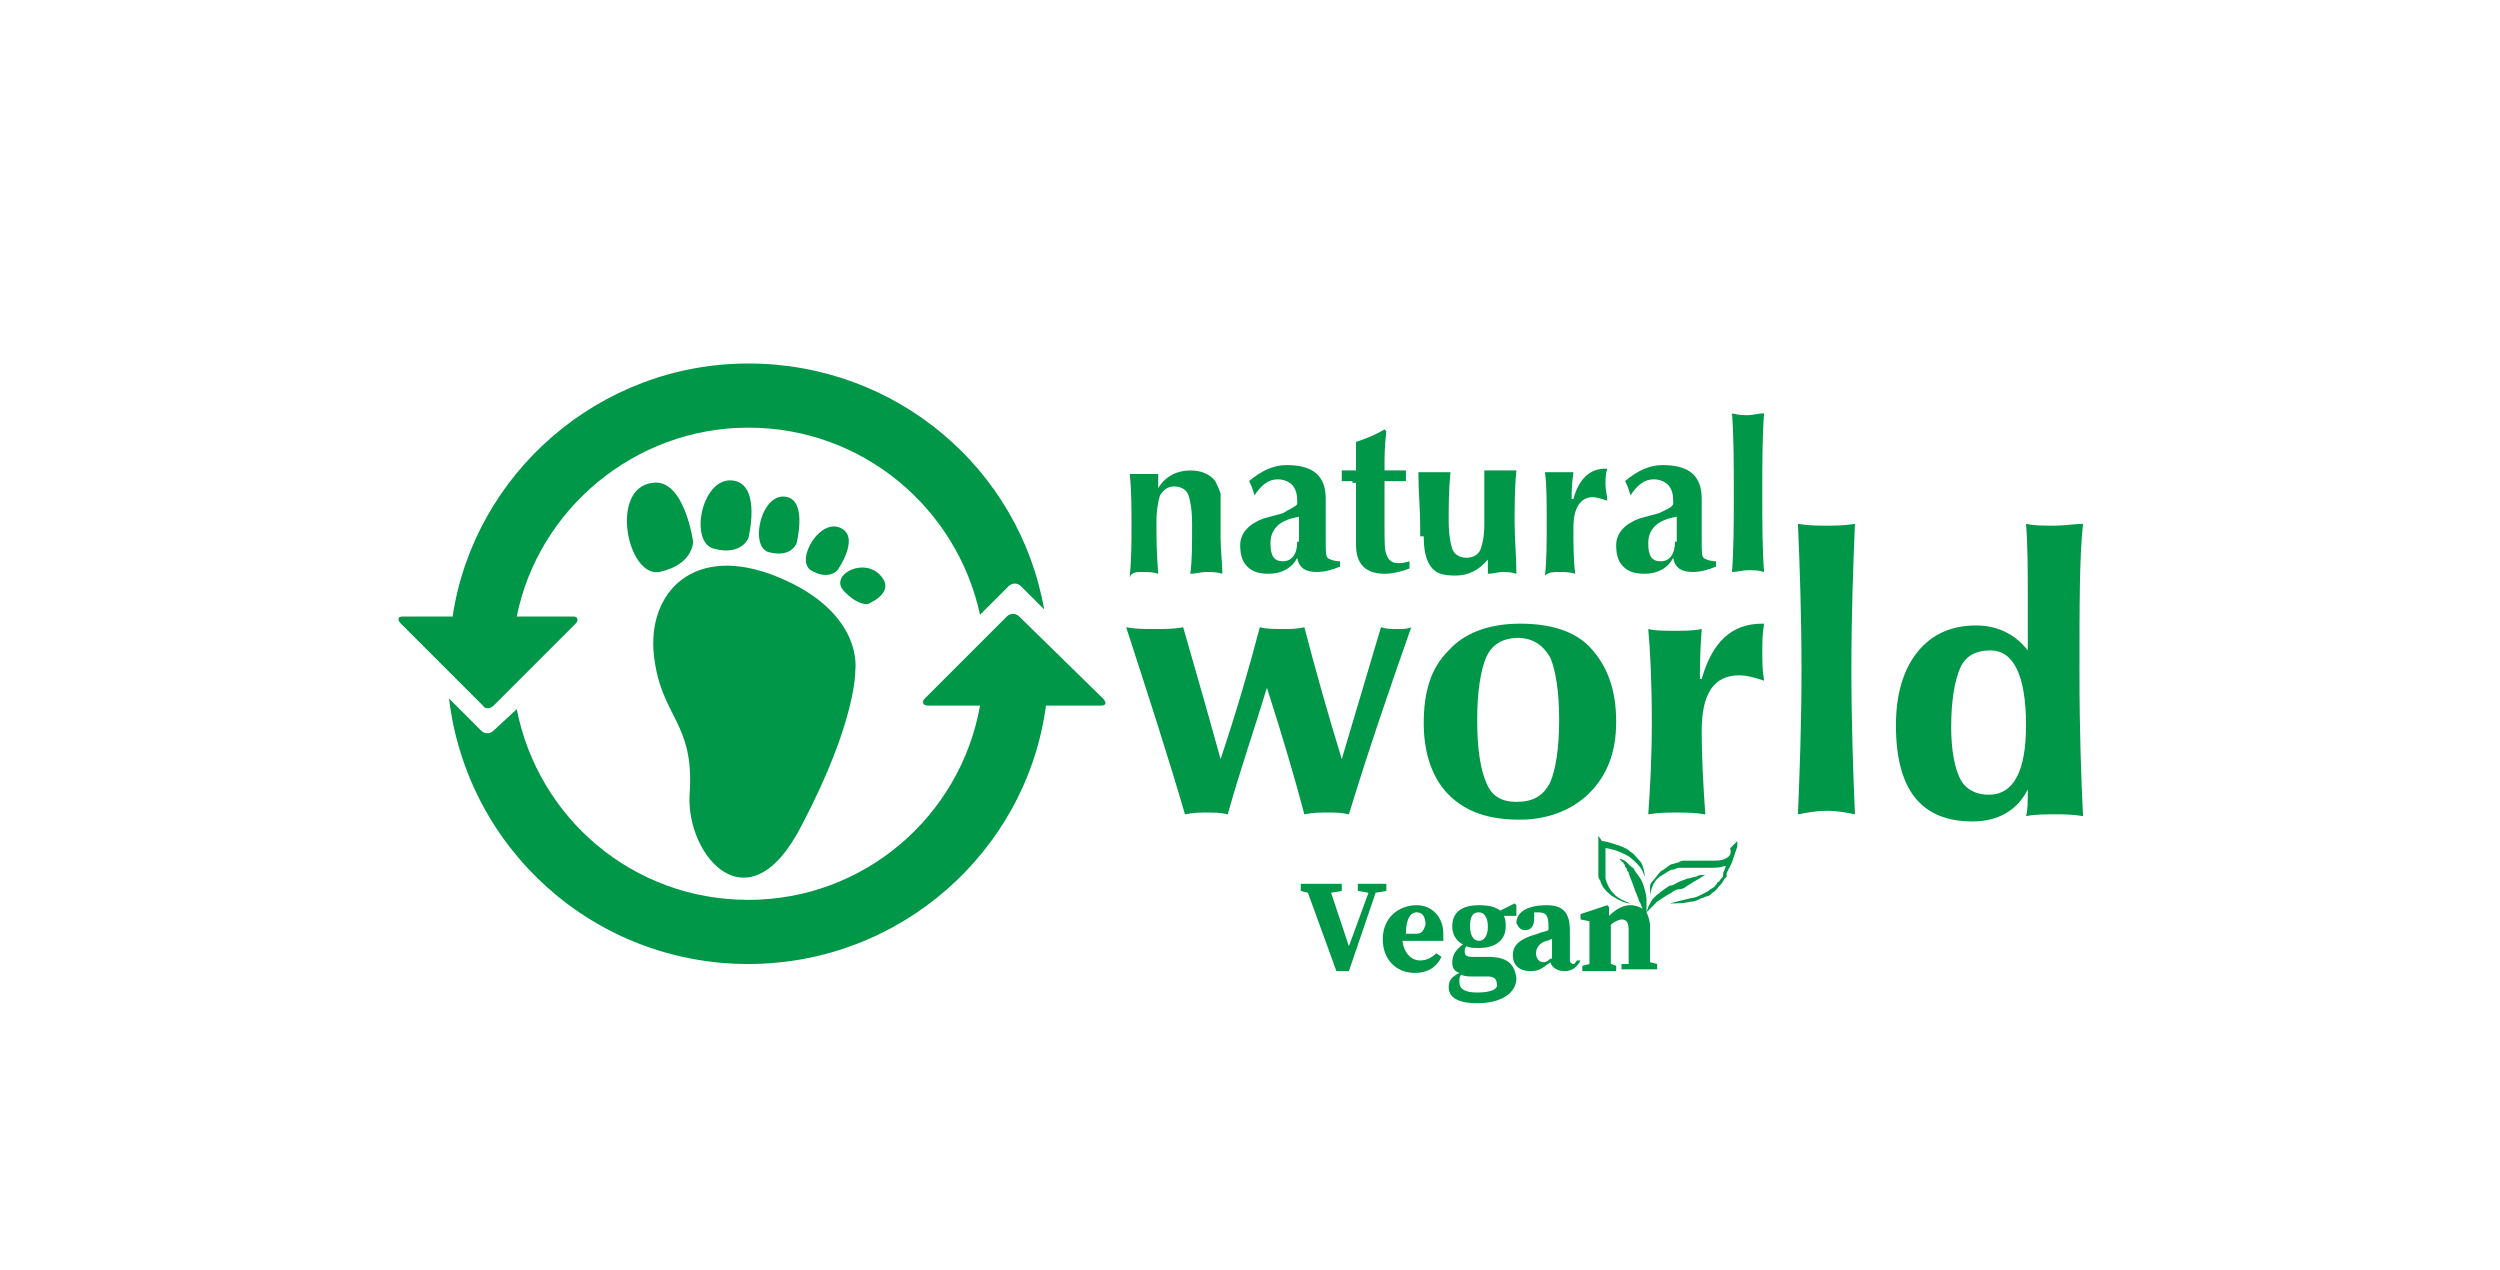 <?xml version="1.0" encoding="utf-8"?>
<!-- Generator: Adobe Illustrator 22.0.1, SVG Export Plug-In . SVG Version: 6.00 Build 0)  -->
<svg version="1.1" id="Layer_1" xmlns="http://www.w3.org/2000/svg" xmlns:xlink="http://www.w3.org/1999/xlink" x="0px" y="0px"
	 viewBox="0 0 140.3 71.3" style="enable-background:new 0 0 140.3 71.3;" xml:space="preserve">
<style type="text/css">
	.st0{fill:#009748;}
</style>
<g>
	<polygon class="st0" points="77.8,49.6 77.4,49.6 76.9,49.6 76.2,49.6 76.2,50 76.8,50.1 75.7,53.1 74.7,50.1 75.3,50 75.3,49.6 
		74.6,49.6 73.2,49.6 73,49.6 73,50 73.4,50.1 75,54.5 75.7,54.5 77.2,50.1 77.8,50 	"/>
	<path class="st0" d="M81,52.4c0-0.9-0.6-1.6-1.5-1.6c-1,0-1.9,0.7-1.9,1.9c0,1.2,0.8,1.9,1.8,1.9c0.7,0,1.2-0.3,1.5-0.9l-0.3-0.2
		c-0.2,0.2-0.5,0.4-0.9,0.4c-0.5,0-0.9-0.4-1-1.1H81C81,52.6,81,52.5,81,52.4z M79.5,52.4h-0.6c0-0.9,0.3-1.2,0.6-1.2
		c0.3,0,0.5,0.2,0.5,0.7C79.9,52.2,79.8,52.4,79.5,52.4z"/>
	<path class="st0" d="M83.5,53.7h-0.9c-0.3,0-0.4-0.1-0.4-0.3c0-0.1,0-0.2,0.1-0.3c0.2,0.1,0.4,0.1,0.7,0.1c1,0,1.5-0.5,1.5-1.2
		c0-0.2,0-0.4-0.1-0.6h0.7v-0.6l-0.1-0.1l-0.8,0.4c-0.3-0.2-0.6-0.3-1.2-0.3c-1.1,0-1.5,0.5-1.5,1.2c0,0.4,0.2,0.8,0.6,1
		c-0.4,0.3-0.6,0.6-0.6,1c0,0.3,0.1,0.5,0.4,0.6c-0.4,0.2-0.6,0.4-0.6,0.8c0,0.5,0.4,0.9,1.6,0.9c1.4,0,2.2-0.6,2.2-1.4
		C85,54.1,84.6,53.7,83.5,53.7z M83,51.2c0.3,0,0.5,0.3,0.5,0.8c0,0.5-0.2,0.8-0.5,0.8c-0.3,0-0.5-0.3-0.5-0.8
		C82.5,51.5,82.6,51.2,83,51.2z M82.9,55.7c-0.7,0-1-0.2-1-0.6c0-0.2,0-0.3,0.1-0.4c0.2,0.1,0.4,0.1,0.7,0.1h0.8
		c0.4,0,0.5,0.2,0.5,0.4C84.1,55.5,83.7,55.7,82.9,55.7z"/>
	<path class="st0" d="M88.5,53.9c-0.1,0.1-0.1,0.2-0.2,0.2c-0.1,0-0.2-0.1-0.2-0.2v-1.7c0-1-0.4-1.4-1.3-1.4c-1.1,0-1.7,0.4-1.7,1
		c0.1,0.2,0.2,0.4,0.5,0.4c0.3,0,0.5-0.2,0.5-0.7l0-0.3c0.1,0,0.1,0,0.2,0c0.5,0,0.6,0.2,0.6,0.8v0.2c-0.2,0.1-0.4,0.1-0.6,0.2
		c-1.1,0.3-1.4,0.7-1.4,1.2c0,0.6,0.4,0.9,1,0.9c0.5,0,0.7-0.2,1.1-0.5c0.1,0.3,0.4,0.5,0.8,0.5c0.4,0,0.7-0.2,0.9-0.6L88.5,53.9z
		 M87,53.8C86.8,54,86.7,54,86.6,54c-0.2,0-0.4-0.2-0.4-0.5c0-0.3,0.2-0.6,0.6-0.7c0.1,0,0.2-0.1,0.3-0.1V53.8z"/>
	<path class="st0" d="M94.7,49.7c0.2-0.1,0.3-0.2,0.5-0.3c0.2-0.1,0.3-0.2,0.5-0.3c-0.2,0-0.4,0-0.5,0.1c-0.2,0-0.3,0.1-0.5,0.1
		c-0.2,0.1-0.3,0.1-0.5,0.2c-0.2,0.1-0.3,0.2-0.5,0.2c-0.3,0.2-0.6,0.4-0.9,0.7c-0.1,0.1-0.2,0.3-0.3,0.5c0,0.1-0.1,0.2-0.1,0.3
		c0,0,0,0,0,0c0-0.2,0-0.5,0-0.7c0-0.3-0.1-0.6-0.2-0.9c-0.1-0.3-0.3-0.5-0.5-0.8c0-0.1-0.1-0.1-0.2-0.2c-0.1-0.1-0.1-0.1-0.2-0.2
		c-0.1-0.1-0.3-0.2-0.4-0.2c0,0,0,0.1,0.1,0.1c0,0,0,0.1,0.1,0.1c0,0.1,0.1,0.1,0.1,0.2c0,0.1,0.1,0.1,0.1,0.2
		c0,0.1,0.1,0.1,0.1,0.2c0.1,0.3,0.2,0.5,0.3,0.8c0.1,0.3,0.2,0.5,0.3,0.8c0.1,0.1,0.1,0.3,0.2,0.4c-0.2-0.1-0.4-0.2-0.7-0.2
		c-0.4,0-0.8,0.2-1.2,0.6l0-0.5l-0.1-0.1l-1.5,0.5v0.3l0.5,0.1c0,0.3,0,0.4,0,0.9v0.4c0,0.3,0,0.8,0,1.1l-0.4,0.1v0.3h0.4h1.2h0.3
		v-0.3l-0.3-0.1c0-0.4,0-0.8,0-1.1v-1.1c0.2-0.2,0.5-0.3,0.6-0.3c0.3,0,0.4,0.2,0.4,0.6v0.8c0,0.3,0,0.8,0,1.1L91,54.1v0.3h0.4h1.2
		h0.4v-0.3l-0.4-0.1c0-0.4,0-0.8,0-1.1v-0.9c0-0.3-0.1-0.6-0.2-0.8c0.2-0.2,0.4-0.4,0.6-0.6c0.3-0.2,0.6-0.4,0.8-0.5
		c0.1-0.1,0.3-0.2,0.5-0.2C94.4,49.9,94.6,49.8,94.7,49.7z"/>
	<path class="st0" d="M96.8,48.2c-0.2,0.1-0.4,0.1-0.7,0.1c-0.2,0-0.5,0-0.7,0c-0.1,0-0.2,0-0.4,0c-0.1,0-0.3,0-0.4,0
		c-0.1,0-0.3,0-0.4,0.1c-0.1,0-0.3,0.1-0.4,0.1c-0.2,0.1-0.4,0.3-0.6,0.4c-0.2,0.2-0.3,0.4-0.5,0.6c-0.1,0.1-0.1,0.2-0.1,0.4
		c0,0.1,0,0.3,0,0.4c0-0.2,0.1-0.5,0.2-0.7c0.1-0.2,0.3-0.4,0.5-0.5c0.2-0.1,0.4-0.3,0.6-0.3c0.1,0,0.2-0.1,0.3-0.1
		c0.1,0,0.2,0,0.3,0c0.2,0,0.5,0,0.7,0c0.2,0,0.5,0,0.8,0c0.3,0,0.5,0,0.8-0.1c0.1,0,0.1,0,0.1-0.1c-0.1,0.2-0.1,0.3-0.2,0.5l0,0.1
		l0,0.1l-0.1,0.1c-0.1,0.1-0.1,0.2-0.2,0.2c-0.1,0.2-0.2,0.3-0.4,0.4c-0.1,0.1-0.3,0.2-0.5,0.3c-0.2,0.1-0.4,0.2-0.6,0.2
		c-0.4,0.1-0.8,0.2-1.2,0.3c0.4,0,0.8,0,1.2-0.1c0.2,0,0.4-0.1,0.6-0.2c0.1,0,0.2-0.1,0.3-0.1c0.1,0,0.2-0.1,0.3-0.2
		c0.2-0.1,0.3-0.3,0.5-0.5c0.1-0.1,0.1-0.2,0.2-0.3l0.1-0.1l0-0.1l0-0.1c0.1-0.2,0.2-0.4,0.3-0.6c0.1-0.3,0.2-0.6,0.3-0.9
		c0-0.1,0-0.2,0-0.3c-0.1,0.1-0.3,0.3-0.4,0.4C97.2,48,97,48.1,96.8,48.2z"/>
	<path class="st0" d="M89.7,46.9l0,0.3c0,0.4,0,0.7,0,1.1c0,0.2,0,0.4,0,0.5c0,0.1,0,0.2,0,0.3c0,0.1,0,0.2,0.1,0.3
		c0.1,0.4,0.4,0.7,0.7,0.9c0.3,0.2,0.7,0.4,1,0.4c-0.3-0.1-0.7-0.3-0.9-0.5c-0.2-0.2-0.4-0.5-0.5-0.9c0-0.1,0-0.2,0-0.2
		c0-0.1,0-0.2,0-0.2c0-0.2,0-0.3,0-0.5c0-0.3,0-0.5,0-0.8c0.2,0,0.4,0.1,0.5,0.1c0.3,0.1,0.5,0.2,0.7,0.3c0.2,0.1,0.4,0.3,0.6,0.5
		c0.2,0.2,0.3,0.4,0.4,0.7c0-0.3-0.1-0.6-0.2-0.8c-0.2-0.2-0.4-0.5-0.6-0.6c-0.2-0.2-0.5-0.3-0.8-0.4c-0.3-0.1-0.6-0.2-0.8-0.2
		L89.7,46.9z"/>
	<path class="st0" d="M64.1,32.1c0.3,0,0.6,0,0.9,0.1c-0.1-1.2-0.1-2.1-0.1-2.9c0-0.7,0.1-1.2,0.2-1.5c0.2-0.3,0.4-0.5,0.8-0.5
		c0.4,0,0.7,0.2,0.8,0.5c0.1,0.3,0.2,0.8,0.2,1.6c0,1.2,0,2.1-0.1,2.8c0.3,0,0.6-0.1,0.9-0.1c0.3,0,0.6,0,0.9,0.1
		c0-0.6-0.1-1.3-0.1-2v-0.9v-0.6c0-0.5,0-0.8,0-1c-0.1-0.3-0.2-0.5-0.3-0.7c-0.3-0.4-0.8-0.6-1.4-0.6c-0.7,0-1.4,0.3-1.8,1v-0.8
		c-0.2,0-0.5,0-0.8,0c-0.3,0-0.6,0-0.8,0c0.1,0.9,0.1,1.9,0.1,2.9c0,0.9,0,1.8-0.1,2.9C63.5,32.1,63.8,32.1,64.1,32.1z"/>
	<path class="st0" d="M72,28.8c-0.4,0.1-0.7,0.2-1.1,0.3c-0.8,0.3-1.3,0.8-1.3,1.5c0,0.5,0.1,0.9,0.4,1.2c0.3,0.3,0.7,0.4,1.2,0.4
		c0.7,0,1.3-0.3,1.6-0.9c0.1,0.6,0.5,0.8,1.1,0.8c0.4,0,0.8-0.1,1.3-0.3v-0.3h0c-0.3,0-0.6-0.1-0.7-0.2c-0.1-0.1-0.1-0.4-0.1-0.9
		l0-2.3v-0.1c0-1.3-0.7-1.9-2.2-1.9c-0.7,0-1.4,0.3-2.1,0.9c0.1,0.2,0.2,0.4,0.3,0.8c0.4-0.6,0.8-0.9,1.3-0.9c0.3,0,0.6,0.1,0.8,0.3
		c0.2,0.2,0.3,0.5,0.3,0.9c0,0.1,0,0.2,0,0.2C72.6,28.5,72.3,28.6,72,28.8z M72.8,30.4c0,0.7-0.3,1.1-0.8,1.1c-0.5,0-0.7-0.3-0.7-1
		c0-0.4,0.1-0.7,0.4-1c0.2-0.2,0.6-0.4,1.2-0.5V30.4z"/>
	<path class="st0" d="M75.9,27.1h0.2v0.6c0,0.6,0,1.3,0,1.9c0,0.7,0,1,0,1c0,1,0.5,1.6,1.6,1.6c0.4,0,0.9-0.1,1.4-0.3v-0.4
		c-0.3,0.1-0.5,0.1-0.7,0.1c-0.3,0-0.5-0.2-0.6-0.5c-0.1-0.2-0.1-0.7-0.1-1.6v-0.5c0-0.3,0-1,0-2h1.2c0-0.1,0-0.2,0-0.3
		c0-0.1,0-0.2,0-0.3c-0.3,0-0.7,0-1.2,0v-0.4c0-0.3,0-0.9,0.1-1.8l-0.1-0.1c-0.5,0.3-1,0.5-1.6,0.7c0,0.4,0,0.8,0,1.1v0.5H76
		c-0.1,0-0.3,0-0.7,0c0,0.1,0,0.2,0,0.3c0,0.1,0,0.2,0,0.3H75.9z"/>
	<path class="st0" d="M79.9,30.1c0,0.7,0.1,1.3,0.4,1.7c0.3,0.4,0.7,0.5,1.4,0.5c0.7,0,1.3-0.3,1.8-0.9v0.8c0.3,0,0.6-0.1,0.8-0.1
		c0.2,0,0.5,0,0.8,0.1c0-1-0.1-1.9-0.1-2.9c0-0.9,0-1.9,0.1-2.9c-0.3,0-0.5,0-0.9,0c-0.3,0-0.6,0-0.9,0c0,0.5,0,0.8,0,1.1v1.9
		c0,0.7-0.1,1.1-0.2,1.4c-0.1,0.3-0.4,0.5-0.8,0.5c-0.4,0-0.7-0.2-0.8-0.5c-0.1-0.3-0.2-0.8-0.2-1.6c0-0.8,0-1.7,0.1-2.7
		c-0.3,0-0.5,0-0.9,0c-0.3,0-0.6,0-0.9,0c0,1.1,0.1,2.1,0.1,3V30.1z"/>
	<path class="st0" d="M87.5,32.1c0.3,0,0.6,0,0.9,0.1c-0.1-0.8-0.1-1.7-0.1-2.6c0-1.1,0.4-1.7,1.1-1.7c0.2,0,0.5,0.1,0.8,0.2
		c0-0.3-0.1-0.6-0.1-0.9c0-0.3,0-0.6,0.1-0.9h-0.1c-0.9,0-1.5,0.6-1.8,1.7h-0.1c0-0.3,0-0.8,0.1-1.5c-0.2,0-0.5,0-0.8,0
		c-0.3,0-0.6,0-0.8,0c0.1,0.6,0.1,1.6,0.1,2.9c0,1.1,0,2.1-0.1,2.9C86.9,32.1,87.2,32.1,87.5,32.1z"/>
	<path class="st0" d="M93.1,28.8c-0.4,0.1-0.7,0.2-1.1,0.3c-0.8,0.3-1.3,0.8-1.3,1.5c0,0.5,0.1,0.9,0.4,1.2c0.3,0.3,0.7,0.4,1.2,0.4
		c0.7,0,1.3-0.3,1.6-0.9c0.1,0.6,0.5,0.8,1.1,0.8c0.4,0,0.8-0.1,1.3-0.3v-0.3h0c-0.3,0-0.6-0.1-0.7-0.2c-0.1-0.1-0.1-0.4-0.1-0.9
		l0-2.3v-0.1c0-1.3-0.7-1.9-2.2-1.9c-0.7,0-1.4,0.3-2.1,0.9c0.1,0.2,0.2,0.4,0.3,0.8c0.4-0.6,0.8-0.9,1.3-0.9c0.3,0,0.6,0.1,0.8,0.3
		c0.2,0.2,0.3,0.5,0.3,0.9c0,0.1,0,0.2,0,0.2C93.8,28.5,93.5,28.6,93.1,28.8z M94,30.4c0,0.7-0.3,1.1-0.8,1.1c-0.5,0-0.7-0.3-0.7-1
		c0-0.4,0.1-0.7,0.4-1c0.2-0.2,0.6-0.4,1.2-0.5V30.4z"/>
	<path class="st0" d="M98.1,32c0.3,0,0.6,0,0.9,0.1c-0.1-1.3-0.1-2.8-0.1-4.5c0-1.6,0-3.1,0.1-4.4c-0.4,0-0.6,0.1-0.9,0.1
		c-0.2,0-0.5,0-0.9-0.1c0.1,1.3,0.1,2.8,0.1,4.5c0,1.6,0,3.1-0.1,4.4C97.5,32.1,97.8,32,98.1,32z"/>
	<path class="st0" d="M74.5,45.6c0.4,0,0.8,0,1.2,0.1c1.1-3.6,2.3-7.1,3.5-10.5c-0.2,0.1-0.5,0.1-0.8,0.1c-0.3,0-0.6,0-0.9-0.1
		c-0.6,2-1.3,4.4-2.2,7.4c-0.8-2.6-1.5-5.1-2.1-7.4c-0.4,0.1-0.8,0.1-1.2,0.1c-0.5,0-0.9,0-1.3-0.1c-0.6,2.3-1.3,4.7-2.2,7.4
		c-0.5-1.8-1.2-4.3-2.1-7.4c-0.5,0.1-1,0.1-1.6,0.1c-0.6,0-1.1,0-1.6-0.1c1.3,4,2.4,7.4,3.3,10.5c0.5-0.1,0.9-0.1,1.2-0.1
		c0.4,0,0.8,0,1.2,0.1c0.7-2.5,1.5-4.8,2.2-7.1c0.9,2.8,1.6,5.2,2.1,7.1C73.7,45.6,74.1,45.6,74.5,45.6z"/>
	<path class="st0" d="M89.2,44.5c1-1,1.5-2.3,1.5-4c0-1.8-0.5-3.1-1.4-4.1c-0.9-1-2.3-1.4-4-1.4c-1.7,0-3.1,0.5-4,1.5
		c-1,1-1.4,2.3-1.4,4.1c0,1.7,0.5,3.1,1.4,4c1,1,2.3,1.4,4,1.4C86.8,46,88.2,45.5,89.2,44.5z M83.4,43.9c-0.3-0.7-0.5-1.8-0.5-3.5
		c0-1.6,0.2-2.8,0.5-3.5c0.3-0.7,0.9-1.1,1.8-1.1c0.8,0,1.4,0.4,1.8,1.1c0.3,0.7,0.5,1.9,0.5,3.5c0,1.6-0.2,2.8-0.5,3.5
		C86.6,44.7,86,45,85.1,45C84.3,45,83.7,44.7,83.4,43.9z"/>
	<path class="st0" d="M98.9,35c-1.7,0-2.8,1-3.4,3.1h-0.1c0-0.6,0-1.5,0.1-2.8c-0.5,0.1-1,0.1-1.5,0.1c-0.6,0-1.1,0-1.5-0.1
		c0.1,1.1,0.2,2.9,0.2,5.2c0,2.1-0.1,3.8-0.2,5.2c0.6-0.1,1.1-0.1,1.6-0.1c0.5,0,1,0,1.6,0.1c-0.1-1.5-0.2-3-0.2-4.7
		c0-2.1,0.7-3.1,2.1-3.1c0.4,0,0.8,0.1,1.4,0.3c-0.1-0.6-0.1-1.1-0.1-1.6c0-0.5,0-1,0.1-1.6H98.9z"/>
	<path class="st0" d="M102.5,29.5c-0.4,0-1,0-1.6-0.1c0.1,2.3,0.2,5.1,0.2,8.2c0,3-0.1,5.7-0.2,8.1c0.5-0.1,1.1-0.2,1.6-0.2
		c0.6,0,1.1,0.1,1.6,0.2c-0.1-2.3-0.2-5.1-0.2-8.2c0-3,0.1-5.7,0.2-8.1C103.5,29.5,102.9,29.5,102.5,29.5z"/>
	<path class="st0" d="M116.9,29.4c-0.5,0-1,0.1-1.6,0.1c-0.6,0-1.1,0-1.6-0.1c0.1,1.2,0.1,2.7,0.1,4.4v2.7c-0.7-0.9-1.7-1.4-2.9-1.4
		c-1.4,0-2.5,0.5-3.3,1.5c-0.8,1-1.2,2.4-1.2,4.1c0,3.6,1.4,5.4,4.3,5.4c1.4,0,2.5-0.6,3.1-1.8c0,0.7,0,1.2-0.1,1.5
		c0.5-0.1,1.1-0.1,1.6-0.1c0.5,0,1,0,1.6,0.1c-0.1-2-0.2-4.7-0.2-8.1C116.7,33.9,116.7,31.2,116.9,29.4z M111.6,44.6
		c-0.7,0-1.3-0.3-1.6-0.9c-0.3-0.6-0.5-1.6-0.5-2.9c0-1.5,0.2-2.6,0.5-3.3c0.3-0.7,0.9-1,1.7-1c1.3,0,2,1.4,2,4.2
		C113.7,43.3,113,44.6,111.6,44.6z"/>
	<path class="st0" d="M43.7,32.4c-4.8-2-7.4,0.9-7,4.4c0.4,3.5,2.3,3.7,2,7.8C38.5,48,42,52.2,45,46.3c3.1-5.9,3-8.7,3-8.7
		S48.5,34.4,43.7,32.4z"/>
	<path class="st0" d="M38.9,30.4c0,0-0.5-3.6-2.3-3.3c-2.4,0.3-1.4,5.3,0.4,5C38.9,31.7,38.9,30.4,38.9,30.4z"/>
	<path class="st0" d="M42,30.2c0,0,0.7-2.8-0.7-3.2c-1.9-0.5-2.7,3.5-1.2,3.8C41.6,31.2,42,30.2,42,30.2z"/>
	<path class="st0" d="M44.7,30.5c0,0,0.6-2.3-0.5-2.6c-1.5-0.4-2.2,2.9-1,3.1C44.4,31.3,44.7,30.5,44.7,30.5z"/>
	<path class="st0" d="M47,32c0,0,1.2-1.7,0.3-2.3c-1.2-0.8-2.7,1.7-1.8,2.3C46.5,32.6,47,32,47,32z"/>
	<path class="st0" d="M48.7,33.9c0,0,1.5-0.6,0.8-1.5c-0.9-1.2-2.9-0.2-2.2,0.7C48.1,34,48.7,33.9,48.7,33.9z"/>
	<path class="st0" d="M27.7,39.6l4.6-4.6c0.2-0.2,0.1-0.4-0.1-0.4H29c1.2-6,6.6-10.6,13-10.6c6.4,0,11.7,4.5,13,10.5l1.6-1.6
		c0.2-0.2,0.5-0.2,0.7,0l1.3,1.3c-1.4-7.9-8.3-13.8-16.6-13.8c-8.4,0-15.4,6.2-16.6,14.2h-2.8c-0.3,0-0.3,0.2-0.1,0.4l4.6,4.6
		C27.2,39.8,27.5,39.8,27.7,39.6z"/>
	<path class="st0" d="M57.2,34.6c-0.2-0.2-0.5-0.2-0.7,0l-4.6,4.6c-0.2,0.2-0.1,0.4,0.2,0.4h2.9c-1.1,6.2-6.5,10.9-13,10.9
		c-6.5,0-11.8-4.6-13-10.7L27.7,41c-0.2,0.2-0.5,0.2-0.7,0l-1.8-1.8c1,8.4,8.1,14.9,16.8,14.9c8.5,0,15.6-6.3,16.7-14.5h3.1
		c0.3,0,0.3-0.2,0.1-0.4L57.2,34.6z"/>
</g>
</svg>

